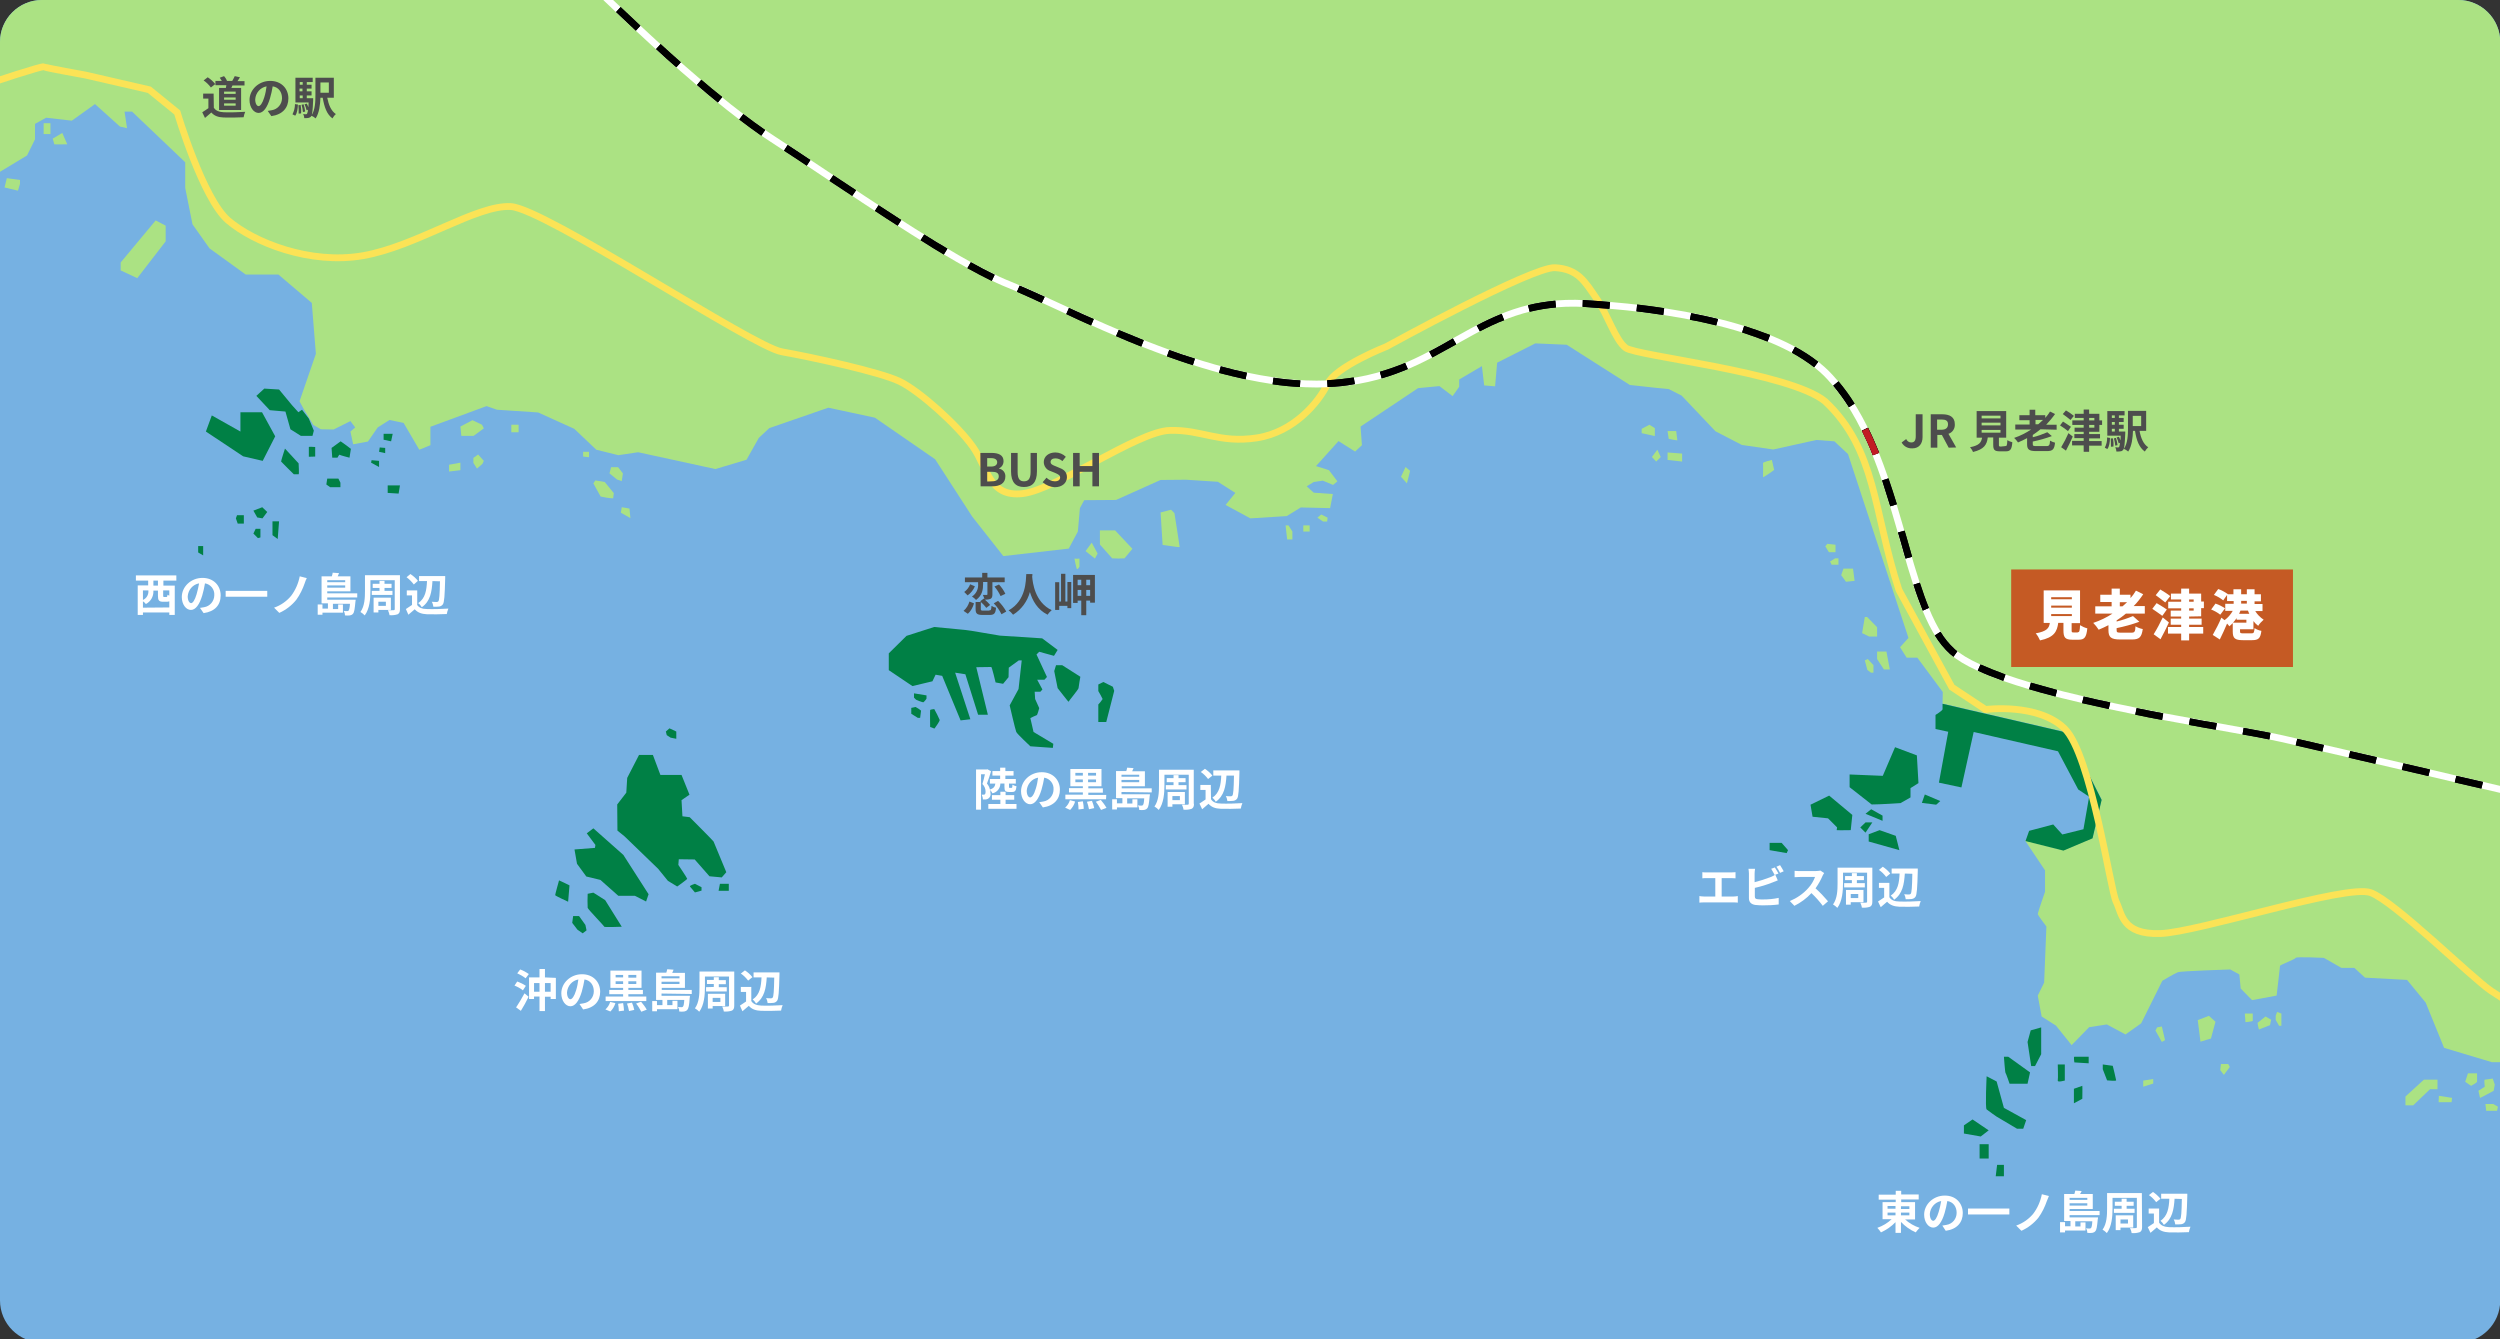 <?xml version="1.0" encoding="utf-8"?>
<!-- Generator: Adobe Illustrator 25.4.2, SVG Export Plug-In . SVG Version: 6.00 Build 0)  -->
<svg version="1.1" id="レイヤー_1" xmlns="http://www.w3.org/2000/svg" xmlns:xlink="http://www.w3.org/1999/xlink" x="0px"
	 y="0px" viewBox="0 0 1100.1 589.3" style="enable-background:new 0 0 1100.1 589.3;" xml:space="preserve">
<rect x="0" y="0" width="1100.1" height="589.3" fill="#333333" stroke="none"/>
<style type="text/css">
	.st0{clip-path:url(#SVGID_00000105424741909724262600000002888655980325421982_);}
	.st1{fill:#76B1E2;}
	.st2{fill:#ABE283;}
	.st3{fill:#008045;}
	.st4{fill:none;stroke:#FBE356;stroke-width:3;stroke-miterlimit:10;}
	.st5{fill:none;stroke:#FFFFFF;stroke-width:3;stroke-miterlimit:10;}
	.st6{fill:#C11C24;}
	.st7{fill:#FFFFFF;}
	.st8{fill:#4D4D4D;}
	.st9{fill:#C55A24;}
</style>
<g id="レイヤー_2_00000047779134354843871030000015001540334012721801_">
	<g id="レイヤー_1-2">
		<g>
			<defs>
				<path id="SVGID_1_" d="M18.5,0h1063.2c10.2,0,18.5,8.3,18.5,18.5v553.8c0,10.2-8.3,18.5-18.5,18.5H18.5
					C8.3,590.7,0,582.5,0,572.2V18.5C0,8.3,8.3,0,18.5,0z"/>
			</defs>
			<clipPath id="SVGID_00000051344183695722903490000010670024529774964918_">
				<use xlink:href="#SVGID_1_"  style="overflow:visible;"/>
			</clipPath>
			<g style="clip-path:url(#SVGID_00000051344183695722903490000010670024529774964918_);">
				<rect y="-1.5" class="st1" width="1100.1" height="590.7"/>
				<path class="st2" d="M134,180.6l-2.2-4l7.2-20.9l-1.8-22.4l-14.7-12.5h-14.4l-15.9-11.5l-7.5-10.6l-3.2-16V71.4L58.1,49.1h-3.3
					l1.1,7.3l-3.1-0.7l-11-9.9l-10.2,7.3l-11.3-1.3l-4.9,2.7v6.8l-3.5,7.1L0,75.6V0h1100.1v467.4h-3.6l-21-6.3l-8.1-19.9l-8.2-10
					l-18.5-1l-4.7-4.3h-5.7l-7.7-4.4c0,0-12.2-0.6-12.4,0s-6.9,3.1-6.9,3.5s-1.5,13.1-1.5,13.1l-10.8,2l-5-5.1l-0.6-6.2l-4-2.2
					c0,0-21.6,0.7-23,1.2s-6.9,3.8-6.9,3.8l-9.3,18.7l-6.9,4.9l-8.2-4.4l-7.8,1.2l-7.7,7.9l-6.9-8.6l-6.3-4l-1.7-9.2l2.8-5.7l1-24.7
					c0,0-3.7-4.9-3.8-5.4s3.2-9.9,3.2-9.9V383l-8.7-13l0.1-0.2l16.7,4.3l12.8-5.4l4-16.9c0,0-14.3-28.4-15.2-29.5l-54.8-12.7
					c0-2.2,0.1-5.1,0.1-5.1l-11.2-15.1H839l-2.9-4.6l3.7-4.1l-26.6-80.9l-6-5.6l-7.9-0.6l-19,4.2l-13.8-2l-11.6-6L740,174.1
					l-5.7-2.9l-6.2-0.6l-10.9-1.2l-27.8-17.7l-13.8-0.6l-16.8,8.5l-0.9,10.4l-4.8-0.4l-1-8.5l-10,5.9v3.2l-2.9,4.1l-5.8-4.4
					l-9.4,0.9l-25.3,16.9l0.6,8.2l-3,2.8l-7.3-4.6l-9.9,11l5.7,1.8l3.7,4.9l-1.9,1.6l-4.5-1.9l-4,0.6l-3.1,1.9l3.1,2.8l8.4,0.6
					l-1.2,6.2l-12.9-0.3l-6.2,3.8l-16,1l-10.9-5.9l4.3-5.3l-7.7-4.9l-14-0.9l-11.2,0.1l-19.6,8.8l-14,0.1l-1.9,3.5l-0.9,10.3l-4,7.5
					l-28.8,3.3l-13.7-17.4l-16.3-25.2L385,183.8l-20.5-4.4l-26,9l-4.6,4.3l-5.4,9.6l-13.7,4.1l-34-7.4l-8.7,1.3l-9.7-2.4l-9.7-9.2
					l-15.9-7.2l-18.1-1.2l-4.6-1.6l-24.7,9.1v8.1l-4.9,2l-6.9-11.8l-6.2-1.3l-5.2,3.3l-4.3,6.2l-6.5,1.2l-1.2-5.6l2.1-1.8l-2.1-2.8
					l-7.4,3.7l-5.6-0.1l-3.3-1.9L134,180.6z"/>
				<path class="st3" d="M135.9,184.2l2.2,5.3l-0.6,2.3h-5.1l-4.6-2.9l-2.2-7.8l-6.9-0.6l-5.9-6.3l3.5-3.2l6.5,0.4l5.7,6.9l2.8,3.1
					l1.6-1.1L135.9,184.2z"/>
				<polygon class="st3" points="90.6,189.9 107,200.8 115.6,202.8 121.1,192 115.3,181.4 105.8,181.4 105.8,189.9 93.2,182.8 				
					"/>
				<polygon class="st2" points="1101.2,467.4 1100.1,467.4 1100.1,473 				"/>
				<path class="st3" d="M912.8,467.5l6.3,0.4V465h-6.3C912.4,465,912.8,467.5,912.8,467.5z"/>
				<path class="st3" d="M925.3,468.4v2.1l1.9,4.9c0,0,4,0.4,4,0s-1.5-6.4-1.5-6.4L925.3,468.4z"/>
				<path class="st3" d="M912.6,479.1v6.4l3.7-2c0,0,0.1-5.3,0-5.7L912.6,479.1z"/>
				<path class="st3" d="M905.5,475.5c-0.1,0.9,2.9,0,3.1,0v-7.1h-3.1C905.5,468.4,905.7,474.6,905.5,475.5z"/>
				<polygon class="st3" points="892.2,458.5 893.8,469.1 895.5,469.1 898.2,463.9 898.2,452.1 893.6,453.4 				"/>
				<path class="st3" d="M881.8,465c0,0,0.5,7,0.7,7.1s1.8,4.8,1.8,4.8h7.9l1.1-5l-9.6-6.9L881.8,465z"/>
				<path class="st3" d="M878.6,475.9l-4.4-2.3c0,0-0.7,14,0,14.6s4.3,3.1,4.3,3.1l9.1,5.4h2.7l1.3-3.8l-9.8-5.4L878.6,475.9z"/>
				<polygon class="st3" points="864.2,495.2 864.2,498.8 871.6,500.1 875.1,497.4 868,492.6 				"/>
				<path class="st3" d="M871.1,509.8h4v-6.3h-4V509.8z"/>
				<polygon class="st3" points="878.2,517.6 881.8,517.6 881.8,512.6 878.8,512.6 				"/>
				<polygon class="st2" points="943.1,478.2 947.5,476.8 947.5,474.8 943.1,475.5 				"/>
				<polygon class="st2" points="949.2,452.1 948.5,453.5 951.3,458.5 952.7,457.7 951.3,451.7 				"/>
				<path class="st2" d="M967.1,448.9l1.2,9.5c0.4-0.2,4.6-1.4,4.6-1.4l2-7.4L972,447L967.1,448.9z"/>
				<polygon class="st2" points="977.3,468.2 977,470.9 978.6,473 981.2,469.5 980.5,468.2 				"/>
				<path class="st2" d="M988.1,449.8c0,0,3.2-0.3,3.2-0.6V446h-3.5L988.1,449.8z"/>
				<path class="st2" d="M993.4,450.1c0,0.2,0.5,3,0.7,2.9s4.8-1.9,4.8-1.9l0.5-2.4l-2.5-1.4L993.4,450.1z"/>
				<path class="st2" d="M1001.4,447v1.8c0.5,0.9,1,1.8,1.5,2.6h1V446l-1.9-0.7L1001.4,447z"/>
				<path class="st2" d="M1058.5,482.5v3.9h3.4l7.4-7.1h3.3v-4.2h-6L1058.5,482.5z"/>
				<path class="st2" d="M1073.1,485h5.7l0.2-1.9l-5.8-0.9L1073.1,485z"/>
				<path class="st2" d="M1084.8,476c0.4,0.4,2.6,1.8,2.6,1.8s2.6-1.4,2.6-1.8v-3.7h-4L1084.8,476z"/>
				<path class="st2" d="M1097.8,477.3l-0.9-2.7c0,0-3.1,0.5-3.5,0.5s0,3.1,0,3.1l-2.8,1.8c0,0,0.7,2.9,0.7,3.1s6-3.1,6-3.1
					L1097.8,477.3z"/>
				<path class="st2" d="M1093.7,485.8l0.3,3h4.8l0.4-1.8l-2.1-1.2L1093.7,485.8z"/>
				<polygon class="st3" points="845.7,353.3 852,354.1 853.8,352.5 847,349.6 				"/>
				<path class="st3" d="M833.9,328.8l-5.4,12.6l-14.6-0.6v5.6l9.7,7.6c3.8,0,12.7-0.6,12.7-0.6l4.4-2.5v-4.1l3.5-2.2l-0.7-12.2
					L833.9,328.8z"/>
				<polygon class="st3" points="828.4,358.9 823.4,356.1 820.9,358.1 828.4,361.2 				"/>
				<polygon class="st3" points="820.9,361.9 818.6,364.1 820.9,366.4 823.9,361.9 				"/>
				<polygon class="st3" points="827.1,365.3 822.3,367.1 822.3,370.3 835.8,374.1 834.2,367.8 				"/>
				<path class="st3" d="M796.7,354.1l0.9,5.3l6.8,0.7l4,4l-0.2,1.2c1,0.1,6.2,0,6.2,0l0.7-6.7l-10.2-8.5L796.7,354.1z"/>
				<polygon class="st3" points="778.7,370.9 778.7,374.1 786.2,375.4 786.8,374.1 784,370.9 				"/>
				<polygon class="st2" points="820.6,290.6 821.7,294.8 823.3,296 824.4,296 824.4,292.7 821.9,290 				"/>
				<polygon class="st2" points="826,290 829,294.6 831.6,294.6 830.1,286.7 826,286.7 				"/>
				<polygon class="st2" points="820.6,271.5 819.4,278.6 822.5,280.1 826,280.1 826,276 821.6,271.5 				"/>
				<polygon class="st2" points="815.4,250.2 811.2,250.2 810.2,253.1 812.3,256 816.1,255.6 				"/>
				<polygon class="st2" points="805.3,247.1 806,248.5 809,248.5 809,245.7 807.5,245.7 				"/>
				<polygon class="st2" points="803.2,240.4 804.8,243 807.7,243 807.7,239.7 804.1,239.3 				"/>
				<path class="st2" d="M780.7,206.8l-1-4.4c0,0-4,0.9-3.9,1.4s0,6.2,0,6.2C776.9,209.6,780.7,206.8,780.7,206.8z"/>
				<polygon class="st2" points="733.8,202.4 740.2,203.1 740.2,199.6 733.8,199.1 				"/>
				<path class="st2" d="M737.6,189.7h-3.8l0.5,3.4c1.2,0.3,2.5,0.5,3.8,0.7L737.6,189.7z"/>
				<path class="st2" d="M728.2,188.4l-2.4-1.5l-3.4,1.8v1.9c0.4,0.1,5.8,1.3,5.8,1.3L728.2,188.4z"/>
				<polygon class="st2" points="726.9,201.1 728.8,203.1 730.8,201.1 729.3,197.9 				"/>
				<polygon class="st2" points="616.5,209.8 619.1,212.7 620.5,207.2 618.5,205.5 				"/>
				<polygon class="st2" points="579.7,227.8 582.2,229.5 584,229.5 584.2,227.8 581.4,226.4 				"/>
				<rect x="573.5" y="231.2" class="st2" width="2.8" height="2.7"/>
				<path class="st2" d="M565.7,231.2l0.7,6.2h2.3v-3.5l-1.7-2.7H565.7z"/>
				<path class="st2" d="M515.3,224.3l-4.6,1.2l0.9,14.3c0.7,0,7.5,1.2,7.5,0.9s-2.3-14.9-2.3-14.9L515.3,224.3z"/>
				<path class="st2" d="M484,233.4v6.2l5.4,6.1c1.8,0.1,3.6,0.1,5.4,0l3.5-4.2l-7.6-8.1H484z"/>
				<polygon class="st2" points="477.7,242.5 481.8,245.8 483,243.6 480.4,238.8 				"/>
				<path class="st2" d="M475,249.4v-3.6c-0.7,0.1-1.5,0.1-2.2,0c0,0,0.8,4.3,1.1,4.6S475,249.4,475,249.4z"/>
				<path class="st3" d="M463.8,288.6l1.6-2.6l-6.8-5.1c0,0-18.1-1.2-18.6-1.2s-14.1-2.5-15.3-2.5l-13.6-1.3l-12.2,3.9l-7.8,7.7v7.4
					l10.4,7l8.8-2.1l1.4-2.9l2.9,0.5l8.1,19.6l4.3-0.5l-6.7-20.5l4.5,0.7l5.6,17.8h4.3l-5.1-20.9l6.6-0.1c0.3,0,1.9,6.8,1.9,6.8
					l3.3,0.6l2.4-2.9l0.1-4.2l4.4-3.2h1.3l-1.4,12.6l-3.9,7.2c0,0,2.5,10.8,2.9,11.7s6.2,6.3,6.2,6.3l9.9,0.7l0.2-1.8l-8.7-5.2
					l-1.4-6.1c0.9-0.5,1.8-0.9,2.8-1.3c0.3,0,1.1-3.1,1.1-3.1l-1.8-4l-0.2-3.2h2.5l0.9-1l-2.3-4.3h3.2l1.1-1.2l-4.6-9.9l1.2-1.2
					L463.8,288.6z"/>
				<path class="st3" d="M464.7,292.7l-0.8,2.6l1.5,7.5c0,0,4.8,6.2,4.8,6s4.4-5.5,4.4-6s0.8-5,0.8-5l-8-5.1H464.7z"/>
				<path class="st3" d="M485.5,300.1l-2.2,1.1v2.9c0.7,1.1,1.3,2.3,1.9,3.5c-0.6,0.9-1.2,1.7-1.9,2.4v7.7h3.5l3.5-13.7l-0.6-1.8
					L485.5,300.1z"/>
				<path class="st3" d="M409.3,312.5c-0.1,0.4,0,7.4,0,7.4l1.9,0.7c0,0,2.4-3.2,2.3-3.8c-0.7-1.6-1.5-3.2-2.4-4.8
					C411.1,312.1,409.4,312.1,409.3,312.5z"/>
				<path class="st3" d="M401,311.5v2.6l2.9,1.8h1l0.4-3.2c-0.7-0.6-1.5-1.1-2.4-1.6C402.6,311.2,401,311.5,401,311.5z"/>
				<path class="st3" d="M402.2,307l0.9,0.9c0,0,2.9,1.3,3.3,1.1c0.5-0.5,1-1,1.3-1.6V306l-5.5-0.9V307z"/>
				<path class="st3" d="M319.6,383.8c0,0-5.5-13.2-5.6-13.5s-10.5-10.7-10.5-10.7l-3.2-0.4l-0.4-7.1l3.5-2.4l-3.5-8.7h-9.3
					l-3.3-8.8h-6.1l-5.2,10.1l-0.4,6.5l-4,5.2c0,1.1,0.1,11.5,0.1,11.5l3.2,2.6l14.7,14.2l4.3,5.3l4.1,2.5c0,0,4.4-3.1,4.4-3.4
					s-3.9-6.1-3.9-6.1l0.2-2.5l7,0.1l6.5,7.4l5.4,0.5L319.6,383.8z"/>
				<polygon class="st3" points="316.2,392 320.7,392 320.7,388.9 316.8,388.9 				"/>
				<path class="st3" d="M303.6,390.1c0.3,0.4,2.2,2.6,2.2,2.6c0.3,0,2.9-0.8,2.9-0.8v-1.5l-2.9-1.5
					C305.8,388.9,303.3,389.7,303.6,390.1z"/>
				<path class="st3" d="M261.1,364.5l-2.9,2.2l3.8,5.1l-0.2,1.3l-9,0.7l1.1,6.3l4.1,5.6l6.2,1.5l7.9,7h7.3l4.9,2.5l1.1-3.2
					l-11.1-17.3L261.1,364.5z"/>
				<path class="st3" d="M261.1,392.8l-2.5,0.5c-0.1,2.1-0.1,4.1,0,6.2c0.2,0.7,7.3,8,7.3,8.3s7.7,0,7.7,0l-7.3-11.7L261.1,392.8z"
					/>
				<path class="st3" d="M244.3,393.9c0,0.3,5.7,2.9,5.7,2.9l0.6-7.2c0,0-4-2-4.6-2.2C246,387.4,244.3,393.5,244.3,393.9z"/>
				<path class="st3" d="M254.8,403.1h-2.6l-0.4,3l2.3,3l2.3,1.6l1.7-1.3l-0.5-2.4L254.8,403.1z"/>
				<polygon class="st3" points="297.6,325.1 297.6,321.9 294.6,320.5 293,321.9 293.4,323.5 295.1,324.6 				"/>
				<path class="st2" d="M273.2,225.6l4.2,2.4l-0.4-4.2c0,0-3.1-0.6-3.4-0.6L273.2,225.6z"/>
				<path class="st2" d="M262,211.4l-0.9,1.3l3.2,5.8c1.8,0.4,3.6,0.7,5.5,0.8c0-0.2,0.3-2.3,0.3-2.3l-4-4.9L262,211.4z"/>
				<polygon class="st2" points="268.9,205.6 268.2,208.3 271.5,211 273.6,211.7 274.1,208.3 272,205.6 				"/>
				<polygon class="st2" points="259.2,198.8 256.6,198.8 256.6,200.9 259.2,201.2 				"/>
				<rect x="225" y="186.9" class="st2" width="3.2" height="3.3"/>
				<polygon class="st2" points="207.9,184.9 202.6,187.7 203,191.8 208.4,191.8 212.9,188.5 212.1,186.9 				"/>
				<polygon class="st2" points="208.3,201.5 208.3,203.7 209.9,206.2 212.3,204.1 212.9,202.8 210.4,200 				"/>
				<polygon class="st2" points="197.6,207.5 202.6,206.9 202.6,203.6 197.6,204.5 				"/>
				<polygon class="st3" points="170.6,216.9 175.4,217.2 176,213.6 170.6,213.6 				"/>
				<polygon class="st3" points="163.3,203.6 166.8,205.5 166.8,202.8 163.5,202.5 				"/>
				<polygon class="st3" points="166.8,198.8 169.5,199.4 169.5,197.1 167.1,196.9 				"/>
				<polygon class="st3" points="172.8,190.9 168.8,190.9 168.8,193.5 172.1,194.2 				"/>
				<path class="st3" d="M149.9,194.2l-4,2.9l0.3,4.3h2.3c0,0,0.8-1.5,0.9-1.3s4.4,1.3,4.4,1.3s0.6-3.8,0.6-3.9
					S149.9,194.2,149.9,194.2z"/>
				<polygon class="st3" points="144,210.6 143.6,213.2 145.3,214.4 149.8,214.4 149.8,212.4 148.9,210.6 				"/>
				<path class="st3" d="M135.9,196.7v4.3c0.6,0,2.8-0.1,2.8-0.1v-4.2C138.7,196.7,135.9,196.5,135.9,196.7z"/>
				<path class="st3" d="M125.4,197.4c0,0-1.8,5.5-1.7,5.7s5.6,5.6,5.6,5.6h2.1c0.3,0,0-4.4,0-4.8L125.4,197.4z"/>
				<polygon class="st3" points="119.9,235.5 122.2,237.2 122.8,229.4 119.9,229.4 				"/>
				<polygon class="st3" points="111.5,224.7 113.2,227.7 115.5,228.1 117.6,225.3 115.4,223.2 				"/>
				<polygon class="st3" points="111.5,234.8 113.5,236.8 114.6,236.5 114.6,232.7 112.5,232.7 				"/>
				<polygon class="st3" points="103.8,228.1 104.6,230.4 107.3,230.4 107.3,226.7 104.3,226.7 				"/>
				<path class="st3" d="M87.2,243.1l2.2,1.3v-4.1h-2.2L87.2,243.1z"/>
				<polygon class="st2" points="53.1,115.5 53.1,119 60.4,122.4 72.9,106.2 72.9,99.3 68.5,97 				"/>
				<path class="st2" d="M23.2,61l0.7,2.5c0.5,0.1,5.7,0,5.7,0l-2.2-5L23.2,61z"/>
				<path class="st2" d="M19.2,59h3v-4.8h-3V59z"/>
				<path class="st2" d="M2,82.5l5.9,1.4l0.9-3v-1.7c0,0-5.5-0.8-5.8-0.8L2,82.5z"/>
				<path class="st3" d="M909.6,322.4l-54.8-12.7c0,1.2,0,2.1,0,2.4c0,0.6-3.1,2.5-3.1,2.5v6.2l5.6,1.2l-4.1,22.4l9.9,2.1l4.8-21.7
					l0.6-2.7l37.1,8.5l8.9,16.8l4.8,3.2l-2.5,14.3l-9.3,2.3l-4-4.4l-10.6,2.8l-1.6,4.5l16.7,4.2l12.8-5.4l4-16.9
					C924.8,351.9,910.5,323.5,909.6,322.4z"/>
				<path class="st4" d="M-4.2,36.5c0,0,22.8-7.6,23.5-7.1S37.5,33,37.5,33l28.2,6.5l12.3,10c0,0,11.2,37.9,22.4,47.5
					s35.9,19.6,59.4,15.5s50-22.5,65-21.6s106.2,61.6,119.2,63.9s43,8.8,51.8,13s25.7,19.4,32.3,28.8s7.1,22.3,21.9,20.6
					s50.8-27.5,64.8-27.8c14-0.4,21.7,5.8,38.2,3.3s27.5-16,31.1-23.7s26-16.5,26-16.5s64.2-35.3,74.2-34.7s13,5.9,18.2,13.5
					s8.2,18.2,12.9,21.8s71.9,10.6,87.7,23.5c22.7,21.3,21.2,48.5,32.5,83l23.3,42.8l14.8,9.8c0,0,23.1-3,34.8,8.4
					s20.1,71,22.7,76.2s2.5,14.5,19.3,14s82.1-21.9,92.7-18s44.4,37.5,53.1,43.3s34.3,21.4,34.3,21.4"/>
				<path class="st5" d="M259.2-8.2c0,0,49,48.8,80.8,69.4s78.9,54.1,104.2,64.1s88.7,45.9,140,43.6s64.2-38.3,113.7-35.3
					s90.2,13.5,107.4,32.4c31.8,34.1,32,101.4,53.8,120.7s119.6,32.6,144.9,38.3s105.3,24.5,105.3,24.5"/>
				<path d="M262.4-3c-2.7-2.6-4.3-4.2-4.3-4.2l2.1-2.1c0,0,1.5,1.5,4.2,4.2L262.4-3z"/>
				<path d="M1091.9,347l-11.7-2.7l0.7-2.9l11.7,2.7L1091.9,347z M1068.6,341.5l-11.7-2.7l0.7-2.9l11.7,2.7L1068.6,341.5z
					 M1045.2,336.1l-11.7-2.7l0.7-2.9l11.7,2.7L1045.2,336.1z M1021.9,330.7l-11.7-2.7l0.7-2.9l11.7,2.7L1021.9,330.7z M998.6,325.4
					c-2.9-0.6-6.6-1.3-11.8-2.2l0.5-2.9c5.2,1,8.9,1.6,11.8,2.2L998.6,325.4z M975,321.1c-3.8-0.7-7.7-1.4-11.8-2.1l0.5-2.9
					c4.1,0.8,8,1.5,11.8,2.1L975,321.1z M951.4,316.8c-3.9-0.7-7.8-1.5-11.8-2.3l0.6-2.9c4,0.8,7.9,1.6,11.7,2.3L951.4,316.8z
					 M927.9,312c-4.1-0.9-8-1.8-11.7-2.6l0.7-2.9c3.7,0.9,7.6,1.7,11.7,2.6L927.9,312z M904.5,306.5c-4.1-1.1-8-2.1-11.6-3.2
					l0.8-2.9c3.6,1,7.4,2.1,11.5,3.2L904.5,306.5z M881.5,299.6c-4.2-1.5-8-3-11.2-4.5l1.2-2.7c3.2,1.4,6.9,2.9,11,4.4L881.5,299.6z
					 M859.6,289c-0.5-0.4-1-0.8-1.5-1.2c-2.6-2.4-4.8-5.1-6.7-8.2l2.5-1.6c1.7,2.8,3.7,5.3,6.1,7.5c0.4,0.4,0.8,0.7,1.3,1.1
					L859.6,289z M846.1,268.7c-1.3-3.3-2.7-7-4.1-11.4l2.8-0.9c1.4,4.3,2.7,8,4,11.1L846.1,268.7z M838.5,245.8
					c-0.8-2.7-1.5-5.4-2.3-8.1l-1-3.4l2.9-0.8l1,3.4c0.8,2.7,1.5,5.4,2.3,8.1L838.5,245.8z M831.8,222.8c-1.3-4.2-2.5-7.9-3.6-11.4
					l2.8-0.9c1.2,3.5,2.4,7.2,3.7,11.4L831.8,222.8z M824.1,200.3c-1.5-3.9-3.2-7.5-4.8-10.8l2.7-1.3c1.7,3.4,3.3,7.1,4.9,11
					L824.1,200.3z M813.6,179.2c-2.1-3.3-4.4-6.5-6.9-9.5l2.3-1.9c2.6,3.1,5,6.4,7.1,9.8L813.6,179.2z M584.2,170.3l-0.2-3h0.1
					c3.9-0.2,7.7-0.6,11.6-1.2l0.5,2.9C592.2,169.8,588.2,170.2,584.2,170.3L584.2,170.3z M572,170.3c-3.9-0.2-7.9-0.6-12-1.2
					l0.4-2.9c4,0.6,8,1,11.8,1.2L572,170.3z M548.1,166.9c-3.8-0.8-7.7-1.8-11.7-2.8l0.8-2.9c3.9,1.1,7.8,2,11.5,2.8L548.1,166.9z
					 M608,166.5l-0.8-2.9c3.8-1.1,7.5-2.4,11.1-3.9l1.2,2.7C615.7,164,611.9,165.4,608,166.5L608,166.5z M798.3,161.6
					c-3.1-2.4-6.4-4.5-9.8-6.4l1.4-2.6c3.6,1.9,7,4.1,10.2,6.6L798.3,161.6z M524.9,160.7c-3.7-1.2-7.5-2.5-11.4-3.9l1-2.8
					c3.8,1.4,7.6,2.7,11.3,3.8L524.9,160.7z M630.3,157.3l-1.4-2.6c3.5-1.8,7-3.8,10.3-5.7l0.1-0.1l1.5,2.6l-0.1,0.1
					C637.3,153.4,633.9,155.4,630.3,157.3L630.3,157.3z M502.2,152.5c-3.5-1.4-7.3-2.9-11.1-4.6l1.2-2.7c3.8,1.6,7.5,3.1,11,4.5
					L502.2,152.5z M777.8,150.3c-3.5-1.4-7.2-2.7-11.2-4l0.9-2.9c4,1.3,7.8,2.6,11.4,4L777.8,150.3z M651.2,145.8l-1.4-2.6
					c4-2.1,7.5-3.7,11-5.1l1.1,2.8C658.6,142.1,655.1,143.8,651.2,145.8L651.2,145.8z M480.1,143.2c-3.3-1.5-6.8-3-10.9-5l1.2-2.7
					c4.1,1.9,7.6,3.5,10.9,4.9L480.1,143.2z M755.2,143.2c-3.7-0.9-7.6-1.8-11.6-2.5l0.6-2.9c4,0.8,8,1.6,11.8,2.6L755.2,143.2z
					 M731.9,138.6c-3.8-0.6-7.8-1.1-11.8-1.6l0.3-3c4.1,0.5,8.1,1,11.9,1.6L731.9,138.6z M673.1,137.2l-0.7-2.9c3.9-1,8-1.6,12-2
					l0.3,3C680.8,135.6,676.9,136.3,673.1,137.2L673.1,137.2z M708.2,135.9c-3.4-0.3-7-0.5-10.5-0.8l-1.3-0.1l0.1-3l1.4,0.1
					c3.6,0.2,7.1,0.5,10.6,0.8L708.2,135.9z M458.4,133.3c-3.4-1.6-7.4-3.4-10.9-4.9l1.2-2.7c3.5,1.5,7.5,3.3,11,4.9L458.4,133.3z
					 M436.4,123.6c-3.2-1.6-6.8-3.4-10.7-5.6l1.5-2.6c3.8,2.1,7.4,4,10.5,5.5L436.4,123.6z M415.3,112c-3.2-1.9-6.6-4-10.2-6.3
					l1.6-2.5c3.6,2.3,7,4.3,10.2,6.2L415.3,112z M395,99.3c-3.3-2.1-6.7-4.3-10-6.5l1.6-2.5c3.4,2.2,6.7,4.4,10,6.5L395,99.3z
					 M375,86.2l-10-6.6l1.7-2.5c3.3,2.2,6.6,4.4,10,6.6L375,86.2z M355,72.9c-3.4-2.3-6.8-4.5-10-6.6l1.6-2.5
					c3.2,2.1,6.6,4.3,10,6.6L355,72.9z M335,59.7c-3-2.1-6.3-4.5-9.7-7.1l1.8-2.4c3.4,2.6,6.6,4.9,9.6,7L335,59.7z M315.9,45.1
					c-3-2.4-6.1-5-9.2-7.7l1.9-2.3c3.1,2.7,6.2,5.2,9.2,7.6L315.9,45.1z M297.6,29.6c-2.9-2.5-5.9-5.2-8.9-8l2-2.2
					c3,2.8,6,5.4,8.9,8L297.6,29.6z M279.8,13.5c-2.9-2.7-5.8-5.5-8.7-8.2l2-2.2c2.9,2.7,5.8,5.5,8.7,8.2L279.8,13.5z"/>
				<rect x="1104.9" y="345.9" transform="matrix(0.229 -0.974 0.974 0.229 513.502 1346.072)" width="3" height="6"/>
				<path d="M262.4-3c-2.7-2.6-4.3-4.2-4.3-4.2l2.1-2.1c0,0,1.5,1.5,4.2,4.2L262.4-3z"/>
				<path d="M1091.9,347l-11.7-2.7l0.7-2.9l11.7,2.7L1091.9,347z M1068.6,341.5l-11.7-2.7l0.7-2.9l11.7,2.7L1068.6,341.5z
					 M1045.2,336.1l-11.7-2.7l0.7-2.9l11.7,2.7L1045.2,336.1z M1021.9,330.7l-11.7-2.7l0.7-2.9l11.7,2.7L1021.9,330.7z M998.6,325.4
					c-2.9-0.6-6.6-1.3-11.8-2.2l0.5-2.9c5.2,1,8.9,1.6,11.8,2.2L998.6,325.4z M975,321.1c-3.8-0.7-7.7-1.4-11.8-2.1l0.5-2.9
					c4.1,0.8,8,1.5,11.8,2.1L975,321.1z M951.4,316.8c-3.9-0.7-7.8-1.5-11.8-2.3l0.6-2.9c4,0.8,7.9,1.6,11.7,2.3L951.4,316.8z
					 M927.9,312c-4.1-0.9-8-1.8-11.7-2.6l0.7-2.9c3.7,0.9,7.6,1.7,11.7,2.6L927.9,312z M904.5,306.5c-4.1-1.1-8-2.1-11.6-3.2
					l0.8-2.9c3.6,1,7.4,2.1,11.5,3.2L904.5,306.5z M881.5,299.6c-4.2-1.5-8-3-11.2-4.5l1.2-2.7c3.2,1.4,6.9,2.9,11,4.4L881.5,299.6z
					 M859.6,289c-0.5-0.4-1-0.8-1.5-1.2c-2.6-2.4-4.8-5.1-6.7-8.2l2.5-1.6c1.7,2.8,3.7,5.3,6.1,7.5c0.4,0.4,0.8,0.7,1.3,1.1
					L859.6,289z M846.1,268.7c-1.3-3.3-2.7-7-4.1-11.4l2.8-0.9c1.4,4.3,2.7,8,4,11.1L846.1,268.7z M838.5,245.8
					c-0.8-2.7-1.5-5.4-2.3-8.1l-1-3.4l2.9-0.8l1,3.4c0.8,2.7,1.5,5.4,2.3,8.1L838.5,245.8z M831.8,222.8c-1.3-4.2-2.5-7.9-3.6-11.4
					l2.8-0.9c1.2,3.5,2.4,7.2,3.7,11.4L831.8,222.8z M824.1,200.3c-1.5-3.9-3.2-7.5-4.8-10.8l2.7-1.3c1.7,3.4,3.3,7.1,4.9,11
					L824.1,200.3z M813.6,179.2c-2.1-3.3-4.4-6.5-6.9-9.5l2.3-1.9c2.6,3.1,5,6.4,7.1,9.8L813.6,179.2z M584.2,170.3l-0.2-3h0.1
					c3.9-0.2,7.7-0.6,11.6-1.2l0.5,2.9C592.2,169.8,588.2,170.2,584.2,170.3L584.2,170.3z M572,170.3c-3.9-0.2-7.9-0.6-12-1.2
					l0.4-2.9c4,0.6,8,1,11.8,1.2L572,170.3z M548.1,166.9c-3.8-0.8-7.7-1.8-11.7-2.8l0.8-2.9c3.9,1.1,7.8,2,11.5,2.8L548.1,166.9z
					 M608,166.5l-0.8-2.9c3.8-1.1,7.5-2.4,11.1-3.9l1.2,2.7C615.7,164,611.9,165.4,608,166.5L608,166.5z M798.3,161.6
					c-3.1-2.4-6.4-4.5-9.8-6.4l1.4-2.6c3.6,1.9,7,4.1,10.2,6.6L798.3,161.6z M524.9,160.7c-3.7-1.2-7.5-2.5-11.4-3.9l1-2.8
					c3.8,1.4,7.6,2.7,11.3,3.8L524.9,160.7z M630.3,157.3l-1.4-2.6c3.5-1.8,7-3.8,10.3-5.7l0.1-0.1l1.5,2.6l-0.1,0.1
					C637.3,153.4,633.9,155.4,630.3,157.3L630.3,157.3z M502.2,152.5c-3.5-1.4-7.3-2.9-11.1-4.6l1.2-2.7c3.8,1.6,7.5,3.1,11,4.5
					L502.2,152.5z M777.8,150.3c-3.5-1.4-7.2-2.7-11.2-4l0.9-2.9c4,1.3,7.8,2.6,11.4,4L777.8,150.3z M651.2,145.8l-1.4-2.6
					c4-2.1,7.5-3.7,11-5.1l1.1,2.8C658.6,142.1,655.1,143.8,651.2,145.8L651.2,145.8z M480.1,143.2c-3.3-1.5-6.8-3-10.9-5l1.2-2.7
					c4.1,1.9,7.6,3.5,10.9,4.9L480.1,143.2z M755.2,143.2c-3.7-0.9-7.6-1.8-11.6-2.5l0.6-2.9c4,0.8,8,1.6,11.8,2.6L755.2,143.2z
					 M731.9,138.6c-3.8-0.6-7.8-1.1-11.8-1.6l0.3-3c4.1,0.5,8.1,1,11.9,1.6L731.9,138.6z M673.1,137.2l-0.7-2.9c3.9-1,8-1.6,12-2
					l0.3,3C680.8,135.6,676.9,136.3,673.1,137.2L673.1,137.2z M708.2,135.9c-3.4-0.3-7-0.5-10.5-0.8l-1.3-0.1l0.1-3l1.4,0.1
					c3.6,0.2,7.1,0.5,10.6,0.8L708.2,135.9z M458.4,133.3c-3.4-1.6-7.4-3.4-10.9-4.9l1.2-2.7c3.5,1.5,7.5,3.3,11,4.9L458.4,133.3z
					 M436.4,123.6c-3.2-1.6-6.8-3.4-10.7-5.6l1.5-2.6c3.8,2.1,7.4,4,10.5,5.5L436.4,123.6z M415.3,112c-3.2-1.9-6.6-4-10.2-6.3
					l1.6-2.5c3.6,2.3,7,4.3,10.2,6.2L415.3,112z M395,99.3c-3.3-2.1-6.7-4.3-10-6.5l1.6-2.5c3.4,2.2,6.7,4.4,10,6.5L395,99.3z
					 M375,86.2l-10-6.6l1.7-2.5c3.3,2.2,6.6,4.4,10,6.6L375,86.2z M355,72.9c-3.4-2.3-6.8-4.5-10-6.6l1.6-2.5
					c3.2,2.1,6.6,4.3,10,6.6L355,72.9z M335,59.7c-3-2.1-6.3-4.5-9.7-7.1l1.8-2.4c3.4,2.6,6.6,4.9,9.6,7L335,59.7z M315.9,45.1
					c-3-2.4-6.1-5-9.2-7.7l1.9-2.3c3.1,2.7,6.2,5.2,9.2,7.6L315.9,45.1z M297.6,29.6c-2.9-2.5-5.9-5.2-8.9-8l2-2.2
					c3,2.8,6,5.4,8.9,8L297.6,29.6z M279.8,13.5c-2.9-2.7-5.8-5.5-8.7-8.2l2-2.2c2.9,2.7,5.8,5.5,8.7,8.2L279.8,13.5z"/>
				<rect x="1104.9" y="345.9" transform="matrix(0.229 -0.974 0.974 0.229 513.502 1346.072)" width="3" height="6"/>
				<path class="st6" d="M824.1,200.4c-1.5-3.9-3.2-7.5-4.8-10.8l2.7-1.3c1.7,3.4,3.3,7.1,4.9,11L824.1,200.4z"/>
				<path class="st7" d="M440.2,344.8c0,2.1-1.5,3.9-3.5,4.3c-0.2-0.5-0.6-1-1-1.5c0.1,0.4,0.1,0.8,0.1,1.2c0.4,1.3-0.4,2.6-1.6,2.9
					c-0.1,0-0.3,0.1-0.4,0.1c-0.4,0-0.9,0-1.3,0c0-0.7-0.2-1.4-0.5-2.1c0.3,0,0.6,0,0.9,0c0.2,0,0.4-0.1,0.5-0.2
					c0.2-0.2,0.3-0.5,0.3-1.1c0-1.3-0.5-2.5-1.4-3.4c0.4-1.2,0.8-3,1.1-4.3h-1.7v15.6h-2.2v-17.7h4.6l0.4-0.1l1.6,0.9
					c-0.5,1.7-1.2,3.8-1.8,5.4c0.6,0.7,1.1,1.6,1.3,2.6c1.7-0.5,2.2-1.3,2.4-2.6h-2.4v-2h4.5v-1.5h-3.4v-2h3.4v-1.5h2.3v1.5h3.6v2
					h-3.6v1.5h4.6v2H444v1.4c0,0.4,0,0.5,0.3,0.5h0.8c0.3,0,0.4-0.2,0.4-1.4c0.6,0.3,1.2,0.6,1.8,0.7c-0.2,2-0.7,2.5-1.9,2.5H444
					c-1.7,0-2-0.6-2-2.3v-1.4L440.2,344.8z M447.3,353.8v2.1h-12.4v-2.1h5.3v-1.9h-3.7v-2h3.7v-1.5h2.3v1.5h3.8v2h-3.8v1.9
					L447.3,353.8z"/>
				<path class="st7" d="M457.3,353c0.8-0.1,1.3-0.2,1.8-0.3c2.6-0.4,4.5-2.7,4.5-5.3c0.2-2.5-1.6-4.8-4.1-5.2
					c-0.3,1.8-0.7,3.6-1.2,5.3c-1.2,4-2.9,6.4-5,6.4s-4-2.4-4-5.7c0-4.5,4-8.4,9.1-8.4c4.9,0,8,3.4,8,7.7c0,4.1-2.5,7.1-7.5,7.8
					L457.3,353z M455.8,347c0.5-1.6,0.8-3.2,1-4.8c-2.8,0.5-4.8,2.9-5,5.7c0,2,0.8,3,1.5,3S455,349.8,455.8,347L455.8,347z"/>
				<path class="st7" d="M468.7,355.4c1-0.9,1.7-2,2.1-3.3l2.3,0.6c-0.4,1.4-1.2,2.7-2.2,3.7L468.7,355.4z M486.7,351.7h-17.9v-2
					h7.7v-1h-6.1v-1.9h6.1V346H471v-7.6h13.7v7.6h-5.8v0.9h6.4v1.9h-6.4v1h7.9L486.7,351.7z M473.2,341.3h3.3v-1.2h-3.3V341.3z
					 M476.5,344.2V343h-3.3v1.2L476.5,344.2z M476.5,352.6c0.2,1.1,0.4,2.2,0.4,3.3l-2.3,0.3c0-1.1-0.1-2.2-0.3-3.3L476.5,352.6z
					 M480.5,352.4c0.4,1,0.8,2.1,1,3.2l-2.3,0.5c-0.2-1.1-0.5-2.2-0.9-3.3L480.5,352.4z M482.3,340.1h-3.5v1.2h3.5V340.1z
					 M482.3,343h-3.5v1.2h3.5V343z M484.4,352c0.9,1.1,1.8,2.2,2.5,3.5l-2.4,0.9c-0.7-1.3-1.4-2.5-2.3-3.6L484.4,352z"/>
				<path class="st7" d="M493.5,348.5v1H506c0,0.3,0,0.6-0.1,0.9c-0.3,3.2-0.5,4.7-1.1,5.3c-0.3,0.4-0.8,0.6-1.3,0.7
					c-0.7,0.1-1.5,0.1-2.2,0c0-0.7-0.2-1.4-0.6-2c0.5,0.1,1.1,0.1,1.6,0.1c0.2,0,0.4,0,0.6-0.2c0.3-0.3,0.5-1.1,0.6-3h-7.5v2.3h2.3
					v-1.9h2.2v3.6h-9v0.9h-2.1v-4.5h2.1v1.8h2.4v-2.3h-2.8v-11.9h4.5c0.2-0.5,0.3-1,0.4-1.5l2.8,0.2c-0.2,0.5-0.4,0.9-0.6,1.4h5.6
					v6.6h-10.2v0.9h13.2v1.8L493.5,348.5z M493.5,340.9v0.9h7.8v-0.9H493.5z M501.3,344.2v-1h-7.8v1H501.3z"/>
				<path class="st7" d="M525.4,353.7c0,1.2-0.3,1.8-1,2.2c-1.2,0.4-2.4,0.5-3.6,0.4c-0.1-0.8-0.4-1.5-0.7-2.2c1,0.1,2.2,0,2.5,0
					s0.5-0.1,0.5-0.5v-12.7h-10.7v4.7c0,3.3-0.3,7.9-2.5,10.8c-0.6-0.6-1.2-1.1-1.9-1.5c1.9-2.6,2-6.4,2-9.3v-6.9h15.3V353.7z
					 M516.4,345.5v-1.3h-3v-1.8h3v-1.3h2.2v1.3h3.1v1.8h-3.1v1.3h3.5v1.9h-9.1v-1.9H516.4z M515.9,353.9v1.1h-2.1v-6.5h7.6v5.4
					L515.9,353.9z M515.9,350.3v1.8h3.3v-1.8H515.9z"/>
				<path class="st7" d="M532.9,351.7c0.8,1.3,2.3,1.9,4.4,1.9c2.3,0.1,6.8,0,9.4-0.2c-0.3,0.8-0.6,1.6-0.7,2.4
					c-2.4,0.1-6.4,0.2-8.8,0.1s-4.1-0.7-5.4-2.2c-0.9,0.8-1.8,1.5-2.8,2.4l-1.2-2.5c0.9-0.6,1.8-1.2,2.7-1.8v-4.2h-2.3v-2.2h4.6
					L532.9,351.7z M531.6,342.8c-0.9-1.2-2-2.3-3.2-3.1l1.8-1.4c1.2,0.8,2.4,1.8,3.3,3L531.6,342.8z M539.7,341.3
					c-0.3,4.7-1,8.9-4.7,11.5c-0.4-0.7-0.9-1.3-1.5-1.8c3.2-2.1,3.7-5.7,3.9-9.7h-3.5V339h11.5v1c-0.2,7.7-0.4,10.5-1,11.4
					c-0.4,0.6-1,0.9-1.7,1c-0.9,0.1-1.8,0.1-2.6,0.1c-0.1-0.8-0.3-1.5-0.7-2.2c0.9,0.1,1.8,0.1,2.2,0.1c0.3,0,0.5-0.1,0.7-0.3
					c0.4-0.5,0.6-2.8,0.7-8.8L539.7,341.3z"/>
				<path class="st8" d="M424,268.8c1.3-1.1,2.1-2.5,2.6-4.1l2,0.8c-0.5,1.8-1.4,3.4-2.7,4.6L424,268.8z M429,258
					c-0.7,1.6-1.8,3-3.2,4c-0.5-0.5-1-1-1.5-1.5c1.2-0.9,2.1-2,2.6-3.4L429,258z M430.4,256.2h-5.8v-2.1h7.6v-2h2.3v2h7.6v2.1h-5.4
					v5.4c0,1-0.2,1.5-0.8,1.9c-0.8,0.3-1.6,0.4-2.5,0.4c0.8,0.7,1.6,1.4,2.3,2.3l-1.7,1.3c-0.8-1.1-1.7-2-2.7-2.9l1.6-1.2l0.3,0.2
					c-0.2-0.6-0.4-1.2-0.7-1.8c0.7,0,1.5,0,1.7,0s0.3-0.1,0.3-0.3v-5.4h-1.9v0.9c0,2.2-0.3,5-3.1,7c-0.5-0.6-1.2-1.1-1.8-1.5
					c1.9-1.2,2.9-3.4,2.7-5.6V256.2z M435.3,268.6c0.8,0,0.9-0.3,1-2c0.6,0.4,1.3,0.7,2,0.8c-0.2,2.6-0.9,3.2-2.8,3.2h-3.1
					c-2.5,0-3.1-0.6-3.1-2.6v-3.1h2.3v3.1c0,0.6,0.2,0.7,1,0.7H435.3z M439.2,264.4c1.4,1.4,2.6,2.9,3.6,4.7l-2.1,1.2
					c-0.9-1.8-2-3.4-3.4-4.8L439.2,264.4z M439.6,257.2c1.1,1.2,2.1,2.6,2.8,4.1l-2.1,1c-0.7-1.5-1.6-2.9-2.7-4.2L439.6,257.2z"/>
				<path class="st8" d="M454.3,252.6c0,0.3,0,0.7-0.1,1.1c0.2,2.7,1.2,11.3,8.6,14.8c-0.7,0.6-1.3,1.2-1.8,2
					c-4.5-2.2-6.7-6.3-7.8-10c-1.1,4.1-3.7,7.7-7.4,10c-0.6-0.7-1.2-1.4-2-1.9c7.9-4.4,7.6-13.4,7.8-16L454.3,252.6z"/>
				<path class="st8" d="M469.7,256.1h1.7v11.5h-1.7v-1h-3.6v1.8h-1.8v-12.2h1.8v8.5h0.8v-12.2h1.9v12.2h0.9V256.1z M481.8,253v12.2
					h-2.1v-0.9H478v6.4h-2.2v-6.4h-1.6v1h-2V253H481.8z M474.2,255.1v2.4h1.6v-2.4L474.2,255.1z M475.8,262.2v-2.6h-1.6v2.6H475.8z
					 M479.7,255.1H478v2.4h1.7V255.1z M479.7,262.2v-2.6H478v2.6H479.7z"/>
				<path class="st7" d="M230.1,435.8c-1.1-0.9-2.4-1.6-3.7-2.1l1.2-1.8c1.4,0.5,2.6,1.1,3.8,1.9L230.1,435.8z M227.1,443.3
					c1.3-2,2.6-4.1,3.7-6.2l1.8,1.5c-1,2.1-2.2,4.3-3.4,6.2L227.1,443.3z M228.9,426.6c1.4,0.5,2.6,1.2,3.8,2l-1.4,1.9
					c-1.1-0.9-2.4-1.6-3.7-2.2L228.9,426.6z M244.6,430.3v9.3h-2.3v-1h-2.5v6.3h-2.4v-6.4H235v1.1h-2.2v-9.5h4.6v-3.7h2.4v3.7
					L244.6,430.3z M237.4,436.4v-3.8H235v3.8H237.4z M242.3,436.4v-3.8h-2.5v3.8H242.3z"/>
				<path class="st7" d="M255,441.8c0.8-0.1,1.3-0.2,1.8-0.3c2.6-0.4,4.5-2.6,4.5-5.3c0-2.7-1.5-4.8-4.1-5.2
					c-0.3,1.8-0.7,3.6-1.2,5.4c-1.2,4-2.9,6.4-5,6.4s-4-2.4-4-5.7c0-4.5,4-8.4,9.1-8.4c4.9,0,8,3.4,8,7.7c0,4.1-2.5,7.1-7.5,7.8
					L255,441.8z M253.5,435.8c0.5-1.6,0.8-3.2,1-4.8c-2.8,0.5-4.8,2.9-5,5.7c0,2,0.8,3,1.5,3S252.7,438.5,253.5,435.8L253.5,435.8z"
					/>
				<path class="st7" d="M266.4,444.2c1-0.9,1.7-2,2.1-3.3l2.3,0.5c-0.4,1.4-1.2,2.7-2.2,3.7L266.4,444.2z M284.4,440.5h-17.9v-2
					h7.7v-1h-6.1v-1.9h6.1v-0.9h-5.6v-7.6h13.7v7.6h-5.8v0.9h6.4v1.9h-6.4v1h7.9L284.4,440.5z M270.9,430.1h3.3V429h-3.3V430.1z
					 M274.2,433v-1.2h-3.3v1.2L274.2,433z M274.2,441.4c0.2,1.1,0.3,2.2,0.4,3.3l-2.3,0.3c0-1.1-0.1-2.2-0.3-3.3L274.2,441.4z
					 M278.1,441.2c0.4,1,0.8,2.1,1,3.2l-2.3,0.5c-0.2-1.1-0.5-2.2-0.9-3.3L278.1,441.2z M280,429h-3.5v1.2h3.5V429z M280,431.8h-3.5
					v1.2h3.5V431.8z M282.1,440.8c0.9,1.1,1.8,2.2,2.5,3.5l-2.4,0.9c-0.7-1.3-1.4-2.5-2.3-3.6L282.1,440.8z"/>
				<path class="st7" d="M291.1,437.2v1h12.5c0,0.3,0,0.6-0.1,0.9c-0.2,3.3-0.5,4.7-1.1,5.3c-0.3,0.4-0.8,0.6-1.3,0.7
					c-0.7,0.1-1.5,0.1-2.2,0c0-0.7-0.2-1.4-0.6-2c0.5,0.1,1.1,0.1,1.6,0.1c0.2,0,0.4,0,0.6-0.2c0.3-0.3,0.5-1.1,0.6-3h-7.5v2.3h2.3
					v-1.9h2.2v3.7h-9v0.9H287v-4.5h2.1v1.8h2.4v-2.3h-2.8V428h4.5c0.2-0.5,0.3-1,0.4-1.5l2.8,0.2c-0.2,0.5-0.4,0.9-0.6,1.4h5.6v6.6
					h-10.2v0.9h13.2v1.8L291.1,437.2z M291.1,429.6v0.9h7.9v-0.9H291.1z M299,433v-1h-7.9v1H299z"/>
				<path class="st7" d="M323.1,442.5c0,1.2-0.3,1.8-1,2.2c-1.2,0.4-2.4,0.5-3.6,0.4c-0.1-0.8-0.4-1.5-0.7-2.2c1,0.1,2.2,0,2.5,0
					s0.5-0.1,0.5-0.5v-12.7h-10.6v4.7c0,3.3-0.3,7.9-2.5,10.8c-0.6-0.6-1.2-1.1-1.9-1.5c1.9-2.6,2-6.4,2-9.3v-6.9h15.3V442.5z
					 M314.1,434.3v-1.3h-3v-1.8h3V430h2.2v1.3h3.1v1.8h-3.1v1.3h3.5v1.9h-9.1v-1.9L314.1,434.3z M313.6,442.7v1.1h-2.1v-6.5h7.6v5.4
					H313.6z M313.6,439.1v1.8h3.4v-1.8L313.6,439.1z"/>
				<path class="st7" d="M330.6,440.5c0.8,1.3,2.3,1.9,4.4,2c2.3,0.1,6.8,0,9.4-0.2c-0.3,0.8-0.6,1.6-0.7,2.4
					c-2.4,0.1-6.4,0.2-8.8,0.1s-4.1-0.7-5.4-2.2c-0.9,0.8-1.8,1.5-2.8,2.4l-1.1-2.5c0.9-0.6,1.8-1.2,2.7-1.8v-4.2H326v-2.2h4.6
					L330.6,440.5z M329.2,431.5c-0.9-1.2-2-2.3-3.2-3.1l1.8-1.4c1.2,0.8,2.4,1.8,3.3,3L329.2,431.5z M337.4,430.1
					c-0.3,4.7-1,8.9-4.7,11.5c-0.4-0.7-0.9-1.3-1.5-1.8c3.2-2.1,3.7-5.7,3.9-9.7h-3.5v-2.2H343v1c-0.2,7.7-0.4,10.5-1,11.4
					c-0.4,0.6-1,0.9-1.6,1c-0.9,0.1-1.8,0.1-2.6,0.1c-0.1-0.8-0.3-1.5-0.7-2.2c0.9,0.1,1.8,0.1,2.2,0.1c0.3,0,0.5-0.1,0.7-0.3
					c0.4-0.5,0.6-2.8,0.7-8.8L337.4,430.1z"/>
				<path class="st7" d="M71.9,255.5v2.2h5v12.9h-2.4v-1.1H62.9v1.1h-2.3v-13h4.6v-2.1h-5.4v-2.3h17.8v2.3H71.9z M74.5,267.3v-2.7
					c-0.3,0.1-0.7,0.2-1,0.2h-1.7c-1.9,0-2.3-0.7-2.3-2.6v-2.3h-2v0.2c0.1,2.4-1.2,4.6-3.3,5.7c-0.4-0.5-0.8-0.9-1.3-1.2v2.8
					L74.5,267.3z M62.9,259.8v4.2c1.6-0.7,2.5-2.3,2.4-4v-0.2L62.9,259.8z M69.5,255.5h-2v2.2h2V255.5z M74.5,259.8h-2.7v2.3
					c0,0.5,0.1,0.6,0.4,0.6h1c0.3,0,0.4-0.1,0.5-1c0.3,0.2,0.5,0.3,0.8,0.4L74.5,259.8z"/>
				<path class="st7" d="M88,267.5c0.8-0.1,1.3-0.2,1.8-0.3c2.6-0.4,4.5-2.7,4.5-5.3c0.2-2.5-1.6-4.8-4.1-5.2
					c-0.3,1.8-0.7,3.6-1.2,5.3c-1.2,4-2.9,6.4-5,6.4s-4-2.4-4-5.7c0-4.5,4-8.4,9.1-8.4c4.9,0,8,3.4,8,7.7s-2.6,7.1-7.5,7.8L88,267.5
					z M86.5,261.5c0.5-1.6,0.8-3.2,1.1-4.8c-2.8,0.5-4.8,2.9-5,5.7c0,2,0.8,3,1.5,3S85.7,264.2,86.5,261.5L86.5,261.5z"/>
				<path class="st7" d="M117.6,260v2.6H99.3V260H117.6z"/>
				<path class="st7" d="M134.1,256.6c-0.9,2.6-2.1,5.1-3.7,7.3c-2,2.5-4.6,4.5-7.5,5.8l-2.3-2.3c2.9-1,5.5-2.8,7.5-5.2
					c1.9-2.5,3.2-5.5,3.8-8.6l3.1,0.8C134.6,255.1,134.3,256,134.1,256.6z"/>
				<path class="st7" d="M144,262.9v1h12.5c0,0,0,0.6-0.1,0.9c-0.3,3.2-0.5,4.7-1.1,5.3c-0.3,0.4-0.8,0.6-1.3,0.7
					c-0.7,0.1-1.5,0.1-2.2,0c0-0.7-0.2-1.4-0.6-2c0.5,0.1,1.1,0.1,1.6,0.1c0.2,0,0.4,0,0.6-0.2c0.2-0.3,0.5-1.1,0.6-3h-7.5v2.3h2.3
					V266h2.1v3.6h-9v0.9h-2.1V266h2.1v1.8h2.4v-2.3h-2.8v-11.9h4.5c0.2-0.5,0.3-1,0.4-1.6l2.8,0.2c-0.2,0.5-0.4,0.9-0.6,1.4h5.6v6.6
					H144v0.9h13.2v1.8L144,262.9z M144,255.3v0.9h7.9v-0.9L144,255.3z M151.9,258.6v-1H144v1H151.9z"/>
				<path class="st7" d="M176,268.1c0,1.2-0.3,1.8-1,2.2c-1.2,0.4-2.4,0.5-3.6,0.4c-0.1-0.8-0.4-1.5-0.7-2.2c1,0.1,2.2,0,2.5,0
					s0.5-0.1,0.5-0.5v-12.7H163v4.7c0,3.3-0.3,7.9-2.5,10.8c-0.6-0.6-1.2-1.1-1.9-1.5c1.9-2.6,2-6.4,2-9.3v-6.9H176V268.1z M167,260
					v-1.3h-3v-1.8h3v-1.3h2.2v1.3h3.1v1.8h-3.1v1.3h3.5v1.8h-9.1V260H167z M166.5,268.4v1.1h-2.1V263h7.6v5.4H166.5z M166.5,264.8
					v1.8h3.3v-1.8H166.5z"/>
				<path class="st7" d="M183.5,266.1c0.8,1.3,2.3,1.9,4.4,1.9c2.3,0.1,6.8,0,9.4-0.2c-0.3,0.8-0.6,1.6-0.7,2.4
					c-2.4,0.1-6.4,0.2-8.7,0.1s-4.1-0.7-5.4-2.2c-0.9,0.8-1.8,1.5-2.8,2.4l-1.1-2.5c0.9-0.6,1.8-1.2,2.7-1.8V262h-2.3v-2.2h4.6
					V266.1z M182.1,257.2c-0.9-1.2-2-2.3-3.2-3.2l1.7-1.4c1.2,0.8,2.4,1.8,3.3,3L182.1,257.2z M190.3,255.7
					c-0.3,4.7-0.9,8.9-4.7,11.5c-0.4-0.7-0.9-1.3-1.6-1.8c3.2-2.1,3.7-5.7,3.9-9.7h-3.5v-2.2h11.5v1c-0.2,7.7-0.4,10.5-1,11.4
					c-0.4,0.6-1,0.9-1.6,1c-0.9,0.1-1.8,0.1-2.6,0.1c-0.1-0.8-0.3-1.5-0.7-2.2c0.9,0.1,1.8,0.1,2.2,0.1c0.3,0,0.5-0.1,0.7-0.3
					c0.4-0.5,0.6-2.8,0.7-8.8L190.3,255.7z"/>
				<path class="st7" d="M838.3,536.6c1.9,1.7,4,2.9,6.4,3.7c-0.6,0.6-1.2,1.3-1.7,2c-2.5-1.1-4.7-2.7-6.5-4.6v4.8h-2.4v-4.7
					c-1.8,1.9-4,3.4-6.4,4.5c-0.5-0.7-1-1.4-1.6-2c2.3-0.8,4.5-2.1,6.3-3.8h-4V529h5.8v-1.1h-7.5v-2.2h7.5V524h2.4v1.6h7.7v2.2h-7.7
					v1.2h6.1v7.6H838.3z M830.6,531.9h3.5v-1.2h-3.5V531.9z M830.6,534.8h3.5v-1.2h-3.5V534.8z M836.5,530.8v1.2h3.7v-1.2H836.5z
					 M840.2,533.6h-3.7v1.2h3.7V533.6z"/>
				<path class="st7" d="M854.7,539.3c0.6-0.1,1.2-0.2,1.8-0.3c2.6-0.4,4.5-2.6,4.5-5.3c0-2.7-1.5-4.8-4.1-5.2
					c-0.3,1.8-0.7,3.6-1.2,5.3c-1.2,4-2.9,6.4-5,6.4s-4-2.4-4-5.7c0-4.5,4-8.4,9.1-8.4c4.9,0,7.9,3.4,7.9,7.7c0,4.1-2.5,7.1-7.5,7.8
					L854.7,539.3z M853.1,533.3c0.5-1.6,0.8-3.2,1.1-4.8c-2.8,0.5-4.8,2.9-5,5.7c0,2,0.8,3,1.5,3S852.3,536,853.1,533.3L853.1,533.3
					z"/>
				<path class="st7" d="M884.2,531.8v2.6H866v-2.6H884.2z"/>
				<path class="st7" d="M900.7,528.5c-0.9,2.6-2.1,5.1-3.7,7.3c-2,2.5-4.6,4.5-7.5,5.8l-2.3-2.3c2.9-1,5.5-2.8,7.5-5.2
					c1.9-2.5,3.2-5.5,3.8-8.6l3.1,0.8C901.3,527,901,527.8,900.7,528.5z"/>
				<path class="st7" d="M910.7,534.7v1h12.5c0,0.3,0,0.6-0.1,0.8c-0.3,3.3-0.5,4.7-1.1,5.3c-0.3,0.4-0.8,0.6-1.3,0.7
					c-0.7,0.1-1.5,0.1-2.2,0c0-0.7-0.2-1.4-0.6-2c0.5,0.1,1.1,0.1,1.6,0.1c0.2,0,0.4,0,0.6-0.2c0.3-0.3,0.5-1.1,0.6-3h-7.5v2.3h2.3
					v-1.8h2.2v3.6h-9v0.8h-2.2v-4.5h2.2v1.8h2.4v-2.3h-2.8v-11.9h4.5c0.2-0.5,0.3-1,0.4-1.5l2.8,0.2c-0.2,0.5-0.4,0.9-0.7,1.3h5.6
					v6.6h-10.2v0.9h13.2v1.8L910.7,534.7z M910.7,527.1v0.9h7.8v-0.9H910.7z M918.5,530.5v-1h-7.8v1H918.5z"/>
				<path class="st7" d="M942.6,540c0,1.2-0.3,1.8-1,2.2c-1.2,0.4-2.4,0.5-3.6,0.4c-0.1-0.8-0.4-1.5-0.7-2.2c1,0.1,2.2,0,2.5,0
					s0.5-0.1,0.5-0.5v-12.8h-10.7v4.7c0,3.3-0.3,7.9-2.5,10.8c-0.6-0.6-1.2-1.1-1.9-1.5c1.9-2.6,2-6.4,2-9.3V525h15.3L942.6,540z
					 M933.6,531.9v-1.3h-3v-1.8h3v-1.3h2.2v1.3h3.1v1.8h-3.1v1.3h3.5v1.8h-9.1v-1.8H933.6z M933.1,540.2v1.1H931v-6.5h7.7v5.4
					L933.1,540.2z M933.1,536.6v1.8h3.3v-1.8H933.1z"/>
				<path class="st7" d="M950.1,538c0.8,1.3,2.3,1.9,4.4,2c2.3,0.1,6.8,0,9.4-0.2c-0.3,0.8-0.6,1.6-0.7,2.4
					c-2.4,0.1-6.4,0.2-8.7,0.1s-4.1-0.7-5.4-2.2c-0.9,0.8-1.8,1.5-2.8,2.4l-1.2-2.5c0.9-0.6,1.8-1.2,2.7-1.8v-4.2h-2.3v-2.2h4.6
					L950.1,538z M948.8,529c-0.9-1.2-2-2.3-3.2-3.1l1.8-1.4c1.2,0.8,2.4,1.9,3.3,3L948.8,529z M956.9,527.5c-0.3,4.7-1,8.9-4.7,11.5
					c-0.4-0.7-0.9-1.3-1.5-1.8c3.2-2.1,3.7-5.8,3.9-9.7H951v-2.2h11.5v1c-0.2,7.7-0.4,10.5-1,11.4c-0.4,0.6-1,0.9-1.6,1
					c-0.9,0.1-1.8,0.1-2.7,0.1c-0.1-0.8-0.3-1.5-0.7-2.2c0.9,0.1,1.8,0.1,2.2,0.1c0.3,0,0.6-0.1,0.7-0.3c0.4-0.5,0.6-2.8,0.7-8.8
					L956.9,527.5z"/>
				<path class="st7" d="M762.9,394.5c0.6,0,1.2-0.1,1.8-0.2v2.9c-0.6-0.1-1.2-0.1-1.8-0.1h-13.1c-0.7,0-1.3,0-2,0.1v-2.9
					c0.7,0.1,1.3,0.2,2,0.2h5v-8.1H751c-0.5,0-1.4,0-1.9,0.1v-2.7c0.6,0.1,1.3,0.1,1.9,0.1h10.8c0.6,0,1.3-0.1,1.9-0.1v2.7
					c-0.6,0-1.3-0.1-1.9-0.1h-4.2v8.1H762.9z"/>
				<path class="st7" d="M772.2,394.5c0,0.9,0.4,1.1,1.3,1.2c0.8,0.1,1.5,0.1,2.3,0.1c2.3,0,4.6-0.2,6.9-0.7v2.9
					c-2.3,0.3-4.7,0.4-7.1,0.4c-1.1,0-2.2-0.1-3.3-0.2c-1.7-0.3-2.7-1.2-2.7-3v-10.8c0-0.7-0.1-1.4-0.2-2.1h2.9
					c-0.1,0.7-0.2,1.4-0.2,2.1v3.8c2.3-0.6,4.6-1.3,6.9-2.2c0.8-0.3,1.5-0.7,2.2-1.1l1.1,2.5c-0.8,0.3-1.7,0.7-2.3,0.9
					c-2.5,1-5.1,1.8-7.8,2.4V394.5z M780.9,385c-0.5-0.9-1-1.9-1.5-2.7l1.6-0.6c0.5,0.7,1.2,2,1.6,2.7L780.9,385z M783.3,380.7
					c0.6,0.9,1.1,1.8,1.6,2.7l-1.6,0.7c-0.5-1-1-1.9-1.6-2.7L783.3,380.7z"/>
				<path class="st7" d="M802.7,384.2c-0.3,0.4-0.5,0.8-0.7,1.2c-0.8,1.9-1.9,3.8-3.1,5.5c2,1.8,3.8,3.7,5.5,5.7l-2.3,2
					c-1.5-2-3.2-3.9-5-5.6c-2.1,2.3-4.7,4.2-7.5,5.6l-2-2.1c3.1-1.3,5.9-3.2,8.1-5.7c1.3-1.4,2.3-3.1,3-4.9H792
					c-0.8,0-1.9,0.1-2.3,0.1v-2.8c0.5,0.1,1.8,0.1,2.3,0.1h7c0.7,0,1.4-0.1,2.1-0.2L802.7,384.2z"/>
				<path class="st7" d="M823.9,396.8c0,1.2-0.3,1.8-1,2.2c-1.2,0.4-2.4,0.5-3.6,0.4c-0.1-0.8-0.4-1.5-0.7-2.2c1,0.1,2.2,0,2.5,0
					s0.5-0.1,0.5-0.5V384h-10.6v4.7c0,3.3-0.3,7.9-2.5,10.8c-0.6-0.6-1.2-1.1-1.9-1.5c1.9-2.6,2-6.4,2-9.3v-6.9h15.3L823.9,396.8z
					 M814.9,388.6v-1.3h-3v-1.8h3v-1.3h2.2v1.3h3.1v1.8h-3.1v1.3h3.5v1.9h-9.1v-1.9H814.9z M814.4,397v1.1h-2.1v-6.5h7.7v5.4
					L814.4,397z M814.4,393.4v1.8h3.3v-1.8H814.4z"/>
				<path class="st7" d="M831.4,394.8c0.8,1.3,2.3,1.9,4.4,1.9c2.3,0.1,6.8,0,9.4-0.2c-0.3,0.8-0.6,1.6-0.7,2.4
					c-2.4,0.1-6.4,0.2-8.7,0.1s-4.1-0.7-5.4-2.2c-0.9,0.8-1.8,1.5-2.8,2.4l-1.2-2.5c0.9-0.6,1.8-1.2,2.7-1.8v-4.2h-2.3v-2.2h4.6
					L831.4,394.8z M830,385.9c-0.9-1.2-2-2.3-3.2-3.1l1.7-1.4c1.2,0.8,2.4,1.8,3.3,3L830,385.9z M838.2,384.4
					c-0.3,4.7-1,8.9-4.7,11.5c-0.4-0.7-0.9-1.3-1.5-1.8c3.2-2.1,3.7-5.7,3.9-9.7h-3.5v-2.2h11.5v1c-0.2,7.7-0.4,10.5-1,11.4
					c-0.4,0.6-1,0.9-1.7,1c-0.9,0.1-1.8,0.1-2.6,0.1c-0.1-0.8-0.3-1.5-0.7-2.2c0.9,0.1,1.8,0.1,2.2,0.1c0.3,0,0.5-0.1,0.7-0.3
					c0.4-0.5,0.6-2.8,0.7-8.8L838.2,384.4z"/>
				<path class="st8" d="M836.8,194.7l2-1.5c0.4,0.9,1.2,1.5,2.2,1.5c1.3,0,2-0.7,2-2.7v-9.7h3v10c0,2.8-1.4,5-4.5,5
					C839.5,197.4,837.7,196.4,836.8,194.7z"/>
				<path class="st8" d="M857.5,197l-3-5.6h-2v5.6h-2.9v-14.7h5.1c3.1,0,5.5,1.1,5.5,4.4c0.1,1.9-1,3.6-2.8,4.2l3.4,6L857.5,197z
					 M852.4,189.1h1.9c1.9,0,2.9-0.8,2.9-2.4s-1-2.1-2.9-2.1h-1.9V189.1z"/>
				<path class="st8" d="M882.4,196.3c0.7,0,0.8-0.3,0.9-2.6c0.7,0.4,1.4,0.7,2.2,0.9c-0.2,3.1-0.9,4-2.8,4H880
					c-2.4,0-2.9-0.7-2.9-2.9v-3.2h-2.4c-0.4,3.2-1.6,5.2-6.5,6.4c-0.3-0.8-0.8-1.5-1.3-2.1c4.1-0.8,4.9-2.1,5.3-4.2h-2.4v-11.7h13
					v11.7h-3.2v3.2c0,0.6,0.1,0.7,0.9,0.7L882.4,196.3z M872,184.1h8.3v-1.2H872V184.1z M872,187.2h8.3V186H872V187.2z M872,190.4
					h8.3v-1.2H872V190.4z"/>
				<path class="st8" d="M897.9,188.9c-1.1,0.9-2.2,1.7-3.4,2.5v1c2.2-0.5,4.3-1.3,6.4-2.2l2,1.7c-2.7,1-5.5,1.8-8.4,2.4v1.1
					c0,0.8,0.2,0.9,1.7,0.9h4.3c1.2,0,1.5-0.4,1.6-2.4c0.7,0.4,1.4,0.7,2.2,0.9c-0.3,2.9-1,3.7-3.6,3.7H896c-3.1,0-4-0.7-4-3v-2.7
					c-1.3,0.7-2.6,1.3-4,1.9c-0.5-0.7-1-1.4-1.7-2c2.7-0.9,5.2-2.2,7.5-3.7h-7v-2.2h6.3v-1.9h-4.5v-2.2h4.5v-2.4h2.5v2.4h4.4v1.2
					c0.8-0.9,1.5-1.8,2.1-2.8l2.2,1.1c-1.2,1.7-2.5,3.2-3.9,4.7h4.6v2.2L897.9,188.9z M895.7,186.7h1.2c0.7-0.6,1.4-1.3,2.1-1.9
					h-3.3V186.7z"/>
				<path class="st8" d="M910,189.7c-0.8-0.7-2.4-1.8-3.5-2.5l1.3-1.7c1,0.7,2.7,1.7,3.5,2.3L910,189.7z M912.1,192.1
					c-0.9,2.1-2,4.3-3,6.2l-2.1-1.5c1.2-2,2.3-4.1,3.2-6.2L912.1,192.1z M911.1,184.8c-0.8-0.7-2.3-1.8-3.4-2.6l1.4-1.6
					c1.2,0.7,2.4,1.5,3.5,2.4L911.1,184.8z M919.3,190v1h4.8v1.9h-4.8v1.2h5.5v2h-5.5v2.7h-2.4V196h-5.1v-2h5.1v-1.2h-4.1V191h4.1
					v-1h-4v-1.8h4V187h-5v-2h5v-1.1H913v-1.8h3.9v-1.9h2.4v1.9h4.5v2.9h1.2v2h-1.2v3L919.3,190z M919.3,185h2.3v-1.1h-2.3V185z
					 M919.3,188.2h2.3V187h-2.3V188.2z"/>
				<path class="st8" d="M926.2,197c0.7-1.4,1.1-2.9,1-4.5l1.3,0.2c-0.1,1.9-0.3,3.8-1.2,4.9L926.2,197z M935.2,189.9
					c0,0,0,0.5,0,0.8c-0.2,4.8-0.4,6.6-0.9,7.2c-0.3,0.4-0.7,0.7-1.2,0.7c-0.6,0.1-1.2,0.1-1.8,0.1c0-0.6-0.2-1.3-0.5-1.9
					c0.4,0,0.8,0.1,1.2,0.1c0.2,0,0.4-0.1,0.5-0.2c0.2-0.6,0.4-1.2,0.4-1.8l-0.6,0.2c-0.2-0.9-0.5-1.8-0.9-2.6l1-0.3
					c0.3,0.5,0.5,1.1,0.7,1.6c0-0.6,0.1-1.3,0.1-2.1h-5.9v-10.8h7.6v1.9h-2.5v1.1h2.1v1.8h-2.1v1.2h2.1v1.8h-2.1v1.2L935.2,189.9z
					 M929.8,192.9c0.2,1.2,0.3,2.4,0.2,3.6l-1.1,0.1c0-1.2,0-2.5-0.1-3.7L929.8,192.9z M929.3,182.8v1.1h1.3v-1.1H929.3z
					 M930.6,185.7h-1.3v1.2h1.3V185.7z M929.3,189.9h1.3v-1.2h-1.3V189.9z M931.1,192.7c0.3,1,0.6,2.1,0.7,3.2l-1,0.2
					c-0.1-1.1-0.3-2.2-0.6-3.2L931.1,192.7z M941.5,189.7c0.6,3.1,1.7,5.8,3.8,7.1c-0.6,0.6-1.1,1.2-1.5,1.9c-2.5-1.8-3.7-5-4.3-9.1
					h-0.9c-0.1,3-0.5,6.7-2.1,9.1c-0.6-0.5-1.2-0.9-1.9-1.2c1.7-2.5,1.8-6.2,1.8-9.1v-7.6h8v8.8H941.5z M938.5,183v4.5h3.7V183
					H938.5z"/>
				<rect x="885" y="250.6" class="st9" width="124" height="42.9"/>
				<path class="st7" d="M914.3,278.2c0.7,0,0.9-0.4,1-3.1c1,0.6,2,1.1,3.2,1.4c-0.4,4-1.3,5-3.8,5h-2.8c-3.2,0-3.9-1-3.9-4.2v-3.2
					h-2.3c-0.5,3.8-1.8,6.4-8,7.7c-0.5-1.1-1.1-2.2-1.9-3.1c4.9-0.9,5.9-2.3,6.2-4.6h-2.7v-14.3h16v14.4h-3.7v3.2
					c0,0.8,0.1,0.9,0.9,0.9H914.3z M902.6,263.7h9.1v-0.9h-9.1V263.7z M902.6,267.4h9.1v-0.9h-9.1V267.4z M902.6,271.1h9.1v-0.9
					h-9.1V271.1z"/>
				<path class="st7" d="M935.5,270c-1.3,1.1-2.7,2.1-4.1,3v0.5c2.4-0.6,4.8-1.4,7.2-2.4l2.8,2.5c-3.3,1.2-6.6,2.1-10,2.8v0.9
					c0,1,0.3,1.1,2,1.1h4.5c1.4,0,1.7-0.4,1.8-2.8c1,0.6,2.1,1,3.2,1.2c-0.5,3.6-1.5,4.6-4.8,4.6h-5.1c-4.1,0-5.2-1-5.2-4.1v-2.2
					c-1.4,0.7-2.8,1.4-4.3,2c-0.7-1.1-1.5-2.1-2.4-3c3-1,5.9-2.4,8.5-4.1H922v-3.2h7.2v-1.9h-5v-3.2h5v-2.7h3.6v2.7h4.7v1.5
					c0.9-1,1.7-2.1,2.4-3.3l3.2,1.6c-1.2,1.8-2.6,3.6-4.2,5.2h4.9v3.3H935.5z M932.8,266.8h1.2c0.7-0.6,1.3-1.2,2-1.8h-3.2
					L932.8,266.8z"/>
				<path class="st7" d="M951.5,271c-1-0.8-3-2.1-4.4-3.1l1.9-2.5c1.3,0.8,3.4,2,4.5,2.8L951.5,271z M954.4,273.9
					c-1.1,2.5-2.4,5-3.7,7.4l-3-2.2c1.5-2.4,2.8-4.9,4-7.4L954.4,273.9z M952.8,265.1c-1.4-1.1-2.8-2.2-4.2-3.2l2-2.5
					c1.5,0.9,3,1.8,4.4,2.9L952.8,265.1z M963.3,271.3v0.9h5.5v2.7h-5.5v1h6.2v2.9h-6.2v3h-3.5v-3H954v-2.9h5.8v-1h-4.6v-2.7h4.6
					v-0.9h-4.6v-2.6h4.6v-1h-5.7v-2.9h5.7v-1h-4.5v-2.6h4.5V259h3.5v2.2h5.3v3.5h1.2v2.9h-1.2v3.6L963.3,271.3z M963.3,264.8h2v-1
					h-2V264.8z M963.3,268.7h2v-1h-2V268.7z"/>
				<path class="st7" d="M977,270.5c-1.2-1-2.6-1.7-4-2.3l1.9-2.6c1.5,0.5,2.9,1.2,4.2,2.1L977,270.5z M985.7,276.7v1.1
					c0,0.8,0.2,0.9,1.5,0.9h3.5c1.1,0,1.2-0.3,1.4-2.3c0.9,0.6,1.9,1,3,1.2c-0.4,3.3-1.3,4.1-4.1,4.1h-4.1c-3.5,0-4.4-0.9-4.4-3.8
					v-3.7c-0.5,0.5-1,1-1.5,1.4c-0.3-0.4-0.6-0.8-1-1.2c-1,2.4-2.1,4.8-3.2,7l-3.1-2c1.4-2.5,2.7-5,3.8-7.6l1.4,1.1
					c1.5-1.1,2.7-2.5,3.6-4.1h-3.3v-3.1h3.7v-1.2H980v-2.7l-1.7,2.4c-1.2-1-2.6-1.8-4.1-2.4l1.9-2.6c1.5,0.5,2.9,1.3,4.2,2.2v0.1
					h2.5v-2.2h3.4v2.2h2.5v-2.2h3.4v2.2h2.8v3.1h-2.8v1.2h3.5v3.1h-3.2c0.9,1.5,2.2,2.8,3.7,3.8c-0.9,0.8-1.8,1.7-2.4,2.7
					c-0.8-0.6-1.5-1.3-2.1-2.1v3.6H985.7z M988.5,274v-1.3h-4.3V272c-0.5,0.7-1,1.4-1.6,2H988.5z M985.9,268.7
					c-0.2,0.5-0.4,1-0.6,1.4h4.5c-0.2-0.5-0.5-0.9-0.6-1.4H985.9z M986.2,265.6h2.5v-1.2h-2.5V265.6z"/>
				<path class="st8" d="M94.1,47.4c0.8,1.3,2.3,1.9,4.4,2c2.3,0.1,6.8,0,9.4-0.2c-0.3,0.8-0.6,1.6-0.7,2.4
					c-2.4,0.1-6.4,0.2-8.8,0.1s-4.1-0.7-5.4-2.2c-0.9,0.8-1.8,1.5-2.8,2.4l-1.2-2.5c0.9-0.6,1.9-1.2,2.7-1.8v-4.2h-2.3v-2.2h4.6
					L94.1,47.4z M92.8,38.5c-0.9-1.2-2-2.3-3.2-3.1l1.8-1.4c1.2,0.8,2.4,1.8,3.3,3L92.8,38.5z M99.4,38.6c0.1-0.3,0.1-0.7,0.2-1.1
					h-4.8v-1.9h2.8c-0.3-0.5-0.6-1-0.9-1.4l1.9-0.7c0.5,0.6,1,1.3,1.3,2l-0.2,0.1h2.5c0.4-0.7,0.8-1.4,1.1-2.1l2.3,0.5
					c-0.4,0.6-0.7,1.2-1.1,1.7h3.1v1.9h-5.3c-0.2,0.4-0.3,0.7-0.5,1.1h4.3v9.7h-9.7v-9.7H99.4z M103.7,40.3h-5.1v1h5.1V40.3z
					 M103.7,42.9h-5.1v1h5.1V42.9z M103.7,45.5h-5.1v1h5.1V45.5z"/>
				<path class="st8" d="M117.8,48.8c0.8-0.1,1.3-0.2,1.8-0.3c2.6-0.4,4.5-2.7,4.5-5.3c0-2.7-1.5-4.8-4.1-5.2
					c-0.3,1.8-0.7,3.6-1.2,5.3c-1.2,4-2.9,6.4-5,6.4s-4-2.4-4-5.7c0-4.5,4-8.4,9.1-8.4c4.9,0,8,3.4,8,7.7c0,4.1-2.5,7.1-7.5,7.8
					L117.8,48.8z M116.3,42.8c0.5-1.6,0.8-3.2,1-4.8c-2.8,0.5-4.8,2.9-5,5.7c0,2,0.8,3,1.5,3S115.5,45.5,116.3,42.8L116.3,42.8z"/>
				<path class="st8" d="M128.7,50.3c0.7-1.4,1.1-2.9,1.1-4.5l1.3,0.2c-0.1,1.9-0.3,3.8-1.2,4.9L128.7,50.3z M137.8,43.2
					c0,0,0,0.5,0,0.8c-0.2,4.8-0.4,6.7-0.9,7.2c-0.3,0.4-0.7,0.6-1.2,0.7c-0.6,0.1-1.2,0.1-1.8,0.1c0-0.6-0.2-1.3-0.5-1.8
					c0.4,0,0.8,0.1,1.2,0.1c0.2,0,0.4-0.1,0.5-0.2c0.3-0.6,0.4-1.2,0.4-1.8l-0.6,0.2c-0.2-0.9-0.5-1.8-0.9-2.6l1-0.3
					c0.3,0.5,0.5,1.1,0.7,1.6c0-0.6,0.1-1.3,0.1-2.1H130V34.2h7.6v1.9H135v1.2h2.1V39H135v1.2h2.1V42H135v1.2L137.8,43.2z
					 M132.3,46.2c0.2,1.2,0.3,2.4,0.2,3.7l-1.1,0.1c0.1-1.2,0-2.5-0.1-3.7L132.3,46.2z M131.9,36.1v1.2h1.3v-1.2L131.9,36.1z
					 M133.1,39h-1.3v1.2h1.3V39z M131.9,43.2h1.3V42h-1.3V43.2z M133.6,45.9c0.3,1,0.6,2.1,0.7,3.2l-1,0.2c-0.1-1.1-0.3-2.2-0.6-3.2
					L133.6,45.9z M144,43c0.6,3.1,1.7,5.8,3.8,7.2c-0.6,0.5-1.1,1.2-1.5,1.9c-2.5-1.8-3.6-5-4.3-9.1H141c-0.1,3-0.5,6.7-2.1,9.1
					c-0.6-0.5-1.2-0.9-1.9-1.2c1.7-2.5,1.8-6.2,1.8-9.1v-7.6h8.1V43H144z M141,36.3v4.5h3.7v-4.5L141,36.3z"/>
				<path class="st8" d="M431.4,199.3h4.9c3,0,5.3,0.9,5.3,3.6c0,1.4-0.7,2.6-2,3.2v0.1c1.7,0.3,2.9,1.8,2.8,3.5
					c0,3-2.5,4.3-5.7,4.3h-5.2L431.4,199.3z M436.1,205.3c1.9,0,2.7-0.8,2.7-1.9s-0.9-1.8-2.6-1.8h-1.8v3.7H436.1z M436.4,211.8
					c2,0,3.1-0.7,3.1-2.2s-1.1-2-3.1-2h-2v4.3L436.4,211.8z"/>
				<path class="st8" d="M444.9,207.4v-8.1h2.9v8.4c0,3.1,1,4.1,2.8,4.1s2.9-1,2.9-4.1v-8.4h2.8v8.1c0,4.9-2.1,6.9-5.7,6.9
					S444.9,212.3,444.9,207.4z"/>
				<path class="st8" d="M458.8,212.2l1.7-2c1,1,2.3,1.6,3.7,1.6c1.5,0,2.3-0.7,2.3-1.7s-0.9-1.4-2.2-2l-2-0.8c-1.8-0.5-3-2.2-3-4
					c0-2.4,2.1-4.2,5.1-4.2c1.7,0,3.4,0.7,4.6,1.9l-1.5,1.9c-0.9-0.8-2-1.2-3.1-1.2c-1.3,0-2.1,0.6-2.1,1.6s1,1.4,2.3,1.9l1.9,0.8
					c1.8,0.7,3,1.9,3,4c0,2.4-2,4.4-5.4,4.4C462.2,214.3,460.3,213.5,458.8,212.2z"/>
				<path class="st8" d="M472.2,199.3h2.9v5.8h5.6v-5.8h2.9V214h-2.9v-6.4h-5.6v6.4h-2.9V199.3z"/>
			</g>
		</g>
	</g>
</g>
</svg>
